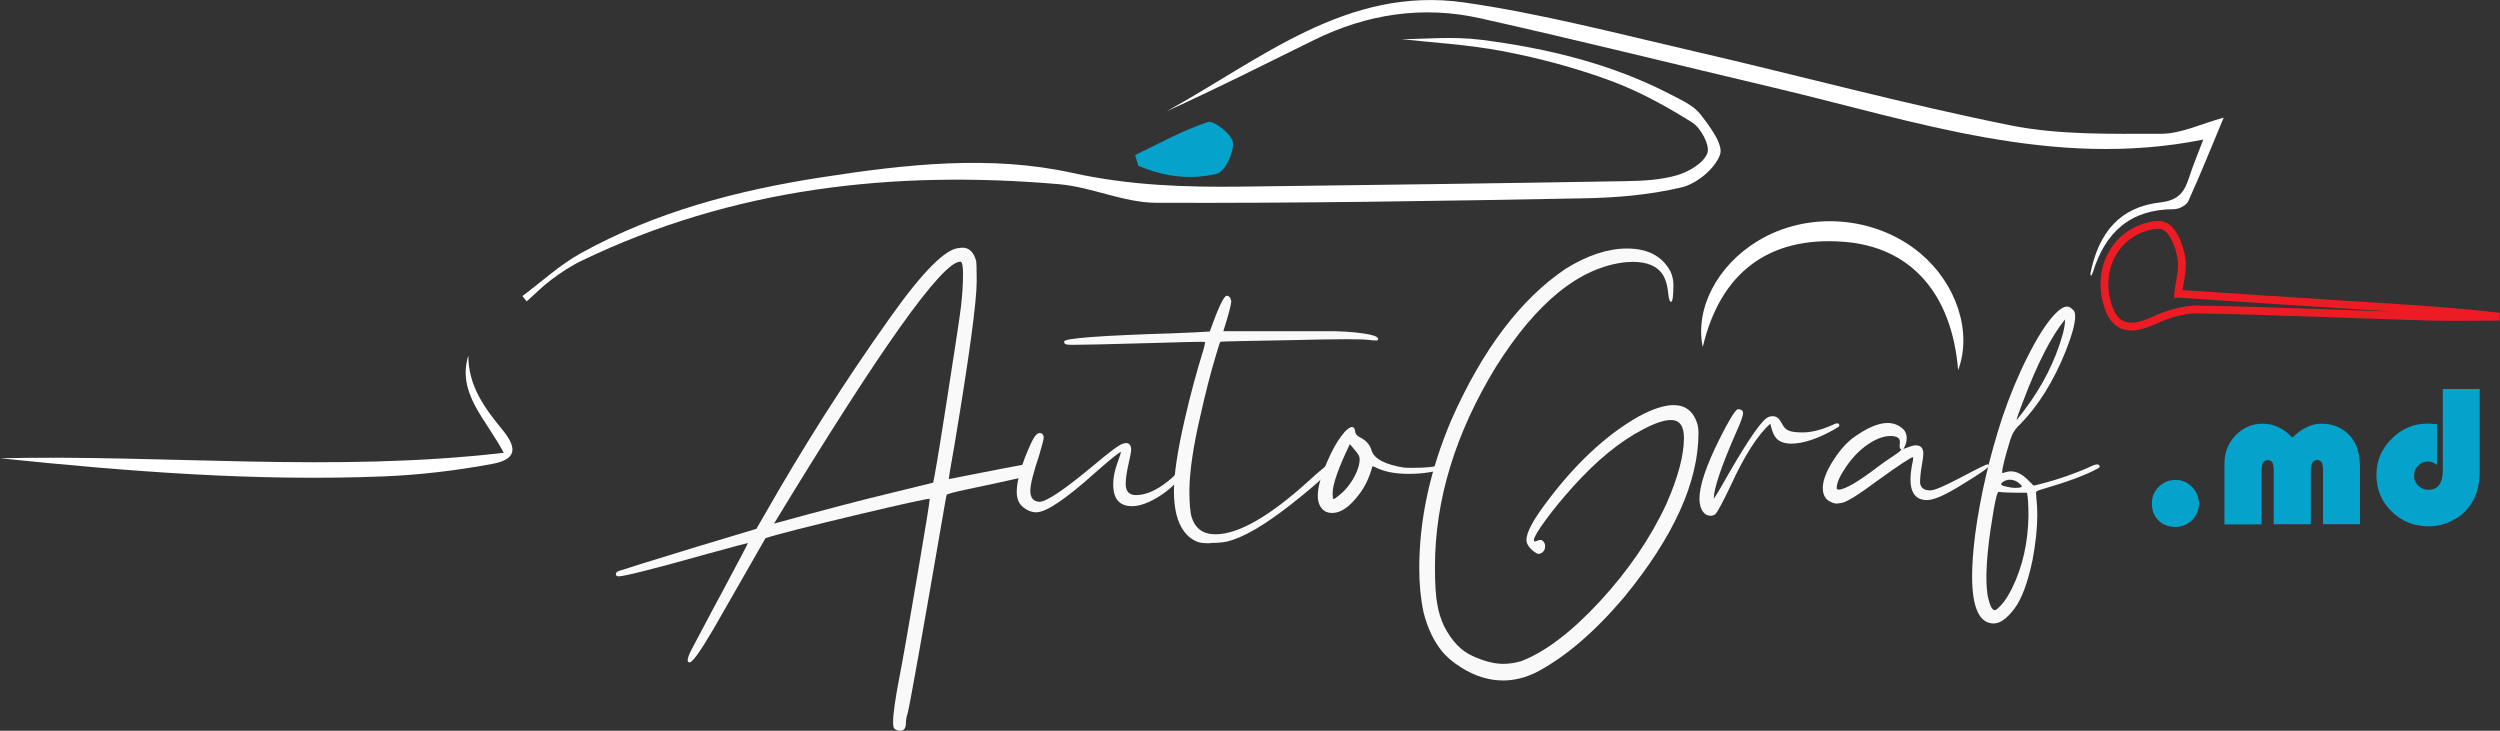 <?xml version="1.0" encoding="UTF-8"?>
<svg id="Layer_2" xmlns="http://www.w3.org/2000/svg" viewBox="0 0 320.29 93.62">
  <rect x="0" y="0" width="320.29" height="93.62" fill="#333333" stroke="none"/>
  <defs>
    <style>
      .cls-1 {
        fill: #f9f9fa;
      }

      .cls-2 {
        fill: none;
        stroke: #ed1c24;
        stroke-miterlimit: 10;
      }

      .cls-3 {
        fill: #fff;
      }

      .cls-4 {
        fill: #05a3cc;
      }
    </style>
  </defs>
  <g id="Layer_2-2" data-name="Layer_2">
    <path class="cls-3" d="M179.56,5.02c2.71,0,6.52-.39,10.21.08,8.44,1.08,16.69,3.06,24.32,7.03,1.34.7,2.87,1.37,3.75,2.5,1.21,1.55,2.99,3.92,2.52,5.2-.67,1.81-2.99,3.72-4.94,4.18-4.1.97-8.4,1.33-12.63,1.4-18.22.34-36.45.64-54.68.57-4.15-.02-8.25-2.02-12.43-2.38-21.19-1.83-41.78.46-61.2,9.82-1.35.65-2.63,1.51-3.84,2.41-1.12.83-2.11,1.85-3.16,2.78-.18-.23-.37-.45-.55-.68,2.47-1.84,4.78-3.99,7.45-5.47,9.66-5.36,20.22-8.11,31.05-9.77,10.63-1.64,21.45-2.86,32-.53,7.25,1.6,14.39,1.84,21.65,1.75,16.4-.2,32.8-.42,49.2-.7,2.22-.04,4.51-.15,6.61-.77,1.49-.44,3.36-1.54,3.85-2.81.37-.97-.82-3.23-1.93-3.93-3.31-2.07-6.8-4-10.45-5.35-4.43-1.63-9.05-2.88-13.7-3.77-4.63-.89-9.39-1.14-13.1-1.56Z"/>
    <path class="cls-3" d="M267.8,35.11c1.08-5.44,3.88-8.6,8.98-9.18,2.3-.26,3.08-1.31,3.67-3.16.51-1.61,1.18-3.16,1.83-4.89-19.22,3.86-36.96-2.38-54.94-6.63-12.57-2.97-25.1-6.09-37.7-8.91-7.34-1.64-14.48-.56-21.24,2.76-6.3,3.1-12.56,6.27-18.93,9.15,12.01-6.59,23.11-16.1,38.14-13.93,9.86,1.42,19.57,3.97,29.3,6.22,13.57,3.13,27.02,6.78,40.67,9.52,6.25,1.25,12.84,1.08,19.27,1.08,2.59,0,5.18-1.29,8.04-2.07-1.48,3.55-2.93,7.16-4.53,10.7-.24.53-1.2,1.03-1.83,1.03-5.57,0-8.8,2.93-10.38,8.03-.06.18-.16.35-.24.53-.03-.08-.06-.16-.09-.24Z"/>
    <path class="cls-2" d="M279.07,37.63c6.94.46,13.78.92,20.62,1.35,6.85.43,13.7.81,20.54,1.59-3.08,0-6.17.08-9.25-.01-9.8-.29-19.59-.73-29.39-.91-1.88-.03-3.91.61-5.65,1.41-3.48,1.59-5.37.81-6.15-2.91-.68-3.26.58-6.67,3.5-8.37,1.19-.69,3.2-1.3,4.13-.75,1.11.65,1.78,2.53,2.05,3.98.26,1.42-.23,2.97-.41,4.62Z"/>
    <path class="cls-3" d="M60,45.58c0,3.86,2.09,6.71,4.36,9.47,2,2.44,1.77,3.82-1.32,4.39-4.54.84-9.18,1.4-13.8,1.59-16.47.67-32.87-.63-49.25-2.32,21.32-.48,42.68,1.84,64.55-.7-2.33-4.4-5.99-7.61-4.55-12.43Z"/>
    <path class="cls-3" d="M250.87,47.45c-.8-9.95-6.15-15.81-14.61-16.47-9.6-.75-15.85,3.9-18.11,13.48-1.02-4.88,1.82-10.39,7-13.56,6.43-3.94,15.17-3.27,20.94,1.61,4.52,3.83,6.64,9.99,4.77,14.94Z"/>
    <path class="cls-4" d="M145.43,19.86c3.09-1.47,6.1-3.17,9.32-4.22.77-.25,3.09,1.58,3.2,2.62.14,1.3-1.02,3.73-2.04,3.99-3.38.85-6.86.37-10.08-1.02-.13-.46-.27-.91-.4-1.37Z"/>
  </g>
  <g id="Layer_3_copy_2">
    <g>
      <path class="cls-1" d="M115.32,93.62c-.16,0-.29-.03-.41-.08-.12-.05-.23-.12-.33-.19-.1-.08-.16-.36-.16-.85,0-1.03.27-2.95.81-5.74.36-1.81,1.15-6.3,2.37-13.47,1.01-5.9,1.51-9.03,1.51-9.39-.41,0-3.47.67-9.16,2.02-6.62,1.58-10.58,2.59-11.88,3.03l-6.71,11.72c-1.63,2.77-2.63,4.17-2.99,4.19-.18,0-.27-.09-.27-.27,0-.26.16-.7.47-1.32.26-.47.76-1.42,1.51-2.85.75-1.44,1.58-2.98,2.48-4.64,2.17-4.06,3.26-6.13,3.26-6.21-.08,0-1.77.45-5.08,1.36-6.91,1.94-10.74,2.91-11.49,2.91-.23,0-.35-.1-.35-.31s.26-.38.78-.5l2.44-.78c4.5-1.4,9.43-2.9,14.79-4.5l1.01-1.75c5.02-8.82,10.36-17.22,16.03-25.19,4.24-6,7.24-9.02,9-9.04l.35-.04c.85,0,1.44.56,1.75,1.67.05.18.08,1.05.08,2.6,0,2.67-.96,9.72-2.87,21.15-.47,2.61-.7,4.02-.7,4.23,6.26-1.24,9.51-1.86,9.74-1.86.54,0,.81.27.81.81,0,.26-.07.45-.21.56s-2.87.73-8.17,1.84c-1.58.34-2.39.56-2.44.66-.05.1-.23,1.09-.54,2.95-2.64,15.32-4.13,23.66-4.46,25.03-.16.47-.23.89-.23,1.28,0,.65-.25.97-.74.97ZM99.17,67.08c6.52-1.79,11.51-3.09,14.98-3.92l5.39-1.32c.13-.34.69-3.65,1.67-9.93,1.11-7.11,1.75-11.31,1.9-12.57.18-1.5.27-2.94.27-4.31,0-1.01-.12-1.51-.35-1.51-2.33,0-10.28,11.19-23.87,33.57Z"/>
      <path class="cls-1" d="M132.82,65.64c-.7,0-1.35-.28-1.94-.85-.41-.41-.62-1.02-.62-1.82,0-1.42.61-3.48,1.82-6.17.41-.88.78-1.32,1.09-1.32.36,0,.54.21.54.62,0,.18-.19.93-.58,2.25-.75,2.23-1.13,3.74-1.13,4.54,0,.88.39,1.35,1.16,1.4.91,0,3.25-1.58,7.02-4.73,1.99-1.68,3.22-2.59,3.69-2.72l.39-.08c.44,0,.66.3.66.89,0,.23-.12.85-.35,1.86-.23,1.01-.35,1.84-.35,2.48,0,.96.44,1.44,1.32,1.44,1.24,0,2.61-.59,4.11-1.79.8-.62,1.31-1.19,1.51-1.71.1-.28.22-.44.35-.47.13,0,.21.14.23.43,0,.6-.45,1.33-1.34,2.21s-1.96,1.62-3.2,2.21c-.8.36-1.53.54-2.17.54-1.6,0-2.41-.93-2.41-2.79,0-.83.17-1.71.5-2.64.34-.93.5-1.44.5-1.51-.21,0-1.32.89-3.34,2.68-3.75,3.36-6.25,5.04-7.49,5.04Z"/>
      <path class="cls-1" d="M155.05,69.6c-.7,0-1.2-.04-1.51-.14s-.64-.27-.99-.52c-.35-.26-.64-.56-.87-.89-.85-1.14-1.28-2.86-1.28-5.16,0-2.04.44-5.01,1.32-8.89.75-3.29,1.59-6.42,2.52-9.39l.16-.78s-.19-.04-.58-.04c-.57,0-2.69.05-6.36.16-5.59.16-8.96.23-10.13.23-.44,0-.72-.03-.83-.1-.12-.06-.17-.17-.17-.33,0-.41,4.64-.76,13.93-1.05,2.17-.08,3.75-.16,4.73-.23,1.09-3.05,1.81-4.58,2.17-4.58.31,0,.5.23.58.7,0,.44-.34,1.72-1.01,3.84h14.17c2.1.05,3.71.22,4.85.5.54.13.81.3.81.5,0,.13-.08.19-.23.19-.34,0-.69-.03-1.07-.08-.38-.05-1.33-.08-2.85-.08s-3.92.04-7.18.12c-2.51.05-4.61.09-6.29.12-1.68.03-2.55.06-2.6.1-.05.04-.26.68-.62,1.92-.65,2.17-1.28,4.64-1.9,7.41-.93,3.96-1.41,7.18-1.44,9.66,0,1.71.1,2.89.31,3.53.47,1.42,1.47,2.13,3.03,2.13,2.95,0,6.97-2.31,12.07-6.95,1.47-1.37,2.37-2.06,2.68-2.06.1,0,.17.08.19.23,0,.54-1.73,2.17-5.18,4.89-3.45,2.72-6.2,4.32-8.25,4.81-.54.13-1.27.19-2.17.19Z"/>
      <path class="cls-1" d="M170.69,65.72c-.41,0-.75-.09-1.01-.27-.57-.41-.85-1.06-.85-1.94,0-1.14.44-2.68,1.32-4.62.52-1.19,1.07-2.19,1.67-2.99.59-.8,1.07-1.2,1.44-1.2.21.05.32.24.35.56.03.32.23.58.62.76.8.41,1.29.97,1.48,1.67.34,1.09,1.71,1.82,4.11,2.21.31.03.66.04,1.05.04,1.81,0,2.96-.12,3.45-.35.08-.05.17-.09.27-.12.08,0,.16.02.25.06.09.04.14.11.14.21,0,.34-.65.6-1.94.78-.85.13-1.7.19-2.52.19-1.58,0-2.89-.22-3.92-.66-.41-.21-.67-.31-.78-.31-.36,1.4-.93,2.6-1.71,3.61-1.19,1.58-2.33,2.37-3.42,2.37ZM170.85,63.93c.1,0,.32-.14.66-.43.65-.49,1.23-1.15,1.75-1.98.62-1.03.93-1.93.93-2.68,0-.21-.05-.4-.16-.58-.1-.18-.47-.63-1.09-1.36-1.47,3.05-2.21,5.15-2.21,6.29,0,.49.04.74.12.74Z"/>
      <path class="cls-1" d="M192.58,87.18c-1.81,0-3.58-.54-5.32-1.63-1.06-.65-1.93-1.38-2.6-2.21-1.03-1.32-1.8-2.96-2.29-4.93-.36-1.71-.54-3.57-.54-5.59,0-6.23,1.37-12.57,4.11-19.02,3.98-9,8.86-15.46,14.63-19.36,2.79-1.73,5.42-2.6,7.88-2.6,2.69,0,4.55,1,5.59,2.99.23.52.35,1.07.35,1.67,0,1.45-.1,2.17-.31,2.17-.16,0-.27-.34-.35-1.01-.1-1.16-.38-2.04-.82-2.64-.72-.98-1.97-1.47-3.73-1.47l-.89.04c-5.87.62-11.42,5.1-16.65,13.43-5.2,8.51-7.8,17.05-7.8,25.61,0,2.15.1,3.76.31,4.85.16.93.44,1.84.85,2.72.96,1.89,2.17,3.17,3.65,3.84,1.47.67,2.78,1.01,3.92,1.01.78,0,1.55-.12,2.33-.35,3.1-1.19,6.47-3.76,10.11-7.7,3.63-3.94,6.46-8.09,8.48-12.44,1.5-3.42,2.25-6.23,2.25-8.46,0-1.53-.56-2.29-1.67-2.29-.88,0-2.1.41-3.65,1.24-2.92,1.53-5.89,3.96-8.89,7.3-1.4,1.55-2.58,3-3.55,4.33-.97,1.33-1.46,2.17-1.46,2.5,0,.13.04.19.12.19.05,0,.15-.03.31-.1.16-.06.29-.1.39-.1s.19.03.27.08c.23.21.35.44.35.7,0,.44-.18.75-.54.93-.1.05-.21.08-.31.08-.13,0-.35-.12-.66-.35-.6-.49-.89-.97-.89-1.44,0-.91.78-2.41,2.33-4.5,3.8-5.15,7.83-8.93,12.07-11.33,1.79-.96,3.27-1.44,4.46-1.44,1.47,0,2.47.75,2.99,2.25.13.39.19.83.19,1.32,0,6.29-3.18,13.31-9.55,21.07-3.78,4.45-7.52,7.65-11.22,9.59-1.42.7-2.85,1.05-4.27,1.05Z"/>
      <path class="cls-1" d="M219.13,66.07c-.29,0-.54-.1-.78-.31-.41-.41-.62-1.05-.62-1.9,0-1.66.87-4.22,2.6-7.68,1.14-2.28,1.9-3.53,2.29-3.76.44,0,.67.16.7.47,0,.18-.07.47-.21.87-.14.4-.38.98-.72,1.73-1.89,4.32-2.83,7.13-2.83,8.42.31-.47.62-.97.93-1.51,2.95-5.23,4.9-8.18,5.86-8.85.23-.16.49-.23.78-.23.36,0,.66.17.89.5l.31.5c.18.39.45.67.79.83.35.17.96.25,1.84.25,1.09,0,2.34-.31,3.76-.93.28-.15.5-.23.66-.23.18,0,.27.1.27.31,0,.08-.28.27-.85.58-2.07,1.14-3.86,1.71-5.36,1.71-.98-.03-1.66-.32-2.02-.89-.21-.26-.41-.81-.62-1.67-1.63,1.47-3.33,4.13-5.08,7.96-1.04,2.17-1.69,3.39-1.98,3.65-.18.13-.39.19-.62.19Z"/>
      <path class="cls-1" d="M235.39,64.52c-.31,0-.6-.08-.85-.23-.67-.28-1.01-.88-1.01-1.79s.43-2.07,1.28-3.42c.7-1.14,1.51-2.1,2.44-2.87,1.81-1.34,3.34-2.02,4.58-2.02.8,0,1.49.29,2.06.85.26.28.39.66.39,1.12,0,.44-.14.89-.43,1.36.8-.31,1.32-.47,1.55-.47.67,0,1.01.35,1.01,1.05,0,.31-.07.81-.19,1.51-.16.88-.23,1.63-.23,2.25.08.65.52.97,1.32.97.52,0,1.82-.56,3.92-1.67,2.1-1.11,3.23-1.67,3.42-1.67.1,0,.16.06.16.19,0,.21-1.12,1-3.38,2.37-2.15,1.35-3.66,2.02-4.54,2.02-1.42,0-2.13-.89-2.13-2.68,0-.41.05-.96.16-1.63.13-.52.19-.92.19-1.2-.26,0-1.77,1-4.54,2.99-2.43,1.81-3.96,2.77-4.58,2.87-.29.05-.48.08-.58.08ZM235.54,62.73c.8,0,2.5-.98,5.08-2.95.62-.47,1.32-.96,2.1-1.47.57-.36.85-.61.85-.74,0-.03-.03-.05-.1-.08-.07-.03-.1-.14-.1-.35l.04-.54c0-.49-.4-.74-1.2-.74-.91,0-1.9.38-2.97,1.12-1.07.75-2.01,1.73-2.81,2.95-.75,1.11-1.12,1.98-1.12,2.6,0,.13.08.19.23.19Z"/>
      <path class="cls-1" d="M255.45,79.88c-1.86,0-2.79-2.02-2.79-6.05,0-1.5.13-3.29.39-5.36.67-4.97,1.84-9.97,3.49-15.02.93-2.74,2-5.32,3.22-7.74,1.22-2.42,2.34-4.2,3.38-5.34.67-.72,1.23-1.09,1.67-1.09.26,0,.49.12.7.35.13.1.21.2.25.29.04.09.06.19.08.31.01.12.02.23.02.33,0,.93-.42,2.43-1.24,4.5-1.55,3.83-3.49,6.93-5.82,9.31-.6.54-1.01,1.19-1.24,1.94-.7,2.3-1.05,3.7-1.05,4.19v.08h.19c.34-.13.65-.19.93-.19.72,0,1.45.36,2.17,1.09l.74.74c2.33-.54,4.62-1.29,6.87-2.25.62-.31,1.03-.47,1.24-.47.23,0,.35.09.35.27,0,.1-.12.21-.35.31-1.47.8-3.82,1.67-7.02,2.6-.52.16-.78.28-.78.39l.04.74c.08.67.12,1.38.12,2.13,0,1.73-.21,3.69-.62,5.86-.62,2.92-1.4,5-2.35,6.23-.94,1.23-1.8,1.84-2.58,1.84ZM255.57,78.18c.13,0,.41-.23.83-.68.43-.45.89-1.17,1.38-2.15,1.34-2.72,2.04-5.81,2.1-9.27,0-1.4-.07-2.38-.19-2.95-2.15,0-3.35-.04-3.61-.12-.18,0-.4.78-.66,2.33-.62,3.6-.93,6.48-.93,8.65,0,.96.07,1.79.19,2.48.26,1.14.56,1.71.89,1.71ZM258.24,62.5c.52,0,.78-.06.78-.19,0-.08-.08-.18-.23-.31-.39-.36-.81-.54-1.28-.54-.29,0-.54.07-.78.21s-.35.27-.35.37c0,.13.3.25.89.35.34.08.66.12.97.12ZM258.36,53.84l1.01-1.32c2.3-3.05,3.93-6.27,4.89-9.66.21-.78.31-1.42.31-1.94-1.76,2.15-3.57,5.69-5.43,10.63-.52,1.35-.78,2.11-.78,2.29Z"/>
    </g>
    <g>
      <path class="cls-4" d="M278.68,61.48c.83,0,1.54.3,2.14.9s.9,1.32.9,2.15-.3,1.53-.89,2.11c-.59.58-1.31.87-2.15.87s-1.59-.28-2.15-.84c-.56-.56-.84-1.28-.84-2.15s.29-1.56.88-2.15,1.29-.88,2.12-.88Z"/>
      <path class="cls-4" d="M302.37,67.16h-4.75v-6.83c0-.52-.06-.89-.17-1.09-.11-.2-.31-.3-.6-.3-.53,0-.8.47-.8,1.41v6.82h-4.75v-6.83c0-.52-.06-.89-.17-1.09s-.32-.3-.6-.3c-.53,0-.79.47-.79,1.41v6.82h-4.75v-7.79c0-1.42.48-2.63,1.43-3.62.96-.99,2.12-1.49,3.48-1.49s2.67.59,3.78,1.78c1.24-1.19,2.49-1.78,3.73-1.78,1.58,0,2.85.58,3.81,1.73.75.9,1.13,2.2,1.13,3.92v7.26Z"/>
      <path class="cls-4" d="M312.94,49.84h4.75v10.55c0,1.94-.51,3.52-1.52,4.74-.58.7-1.33,1.26-2.23,1.68s-1.83.62-2.77.62c-1.89,0-3.48-.63-4.77-1.9s-1.94-2.83-1.94-4.67.64-3.33,1.93-4.63c1.29-1.3,2.81-1.96,4.57-1.96.28,0,.7.03,1.27.08v5.23c-.39-.3-.78-.46-1.17-.46-.49,0-.91.18-1.26.54-.35.36-.53.79-.53,1.3s.18.91.55,1.26c.36.35.8.53,1.31.53,1.22,0,1.83-.84,1.83-2.53v-10.37Z"/>
    </g>
  </g>
</svg>